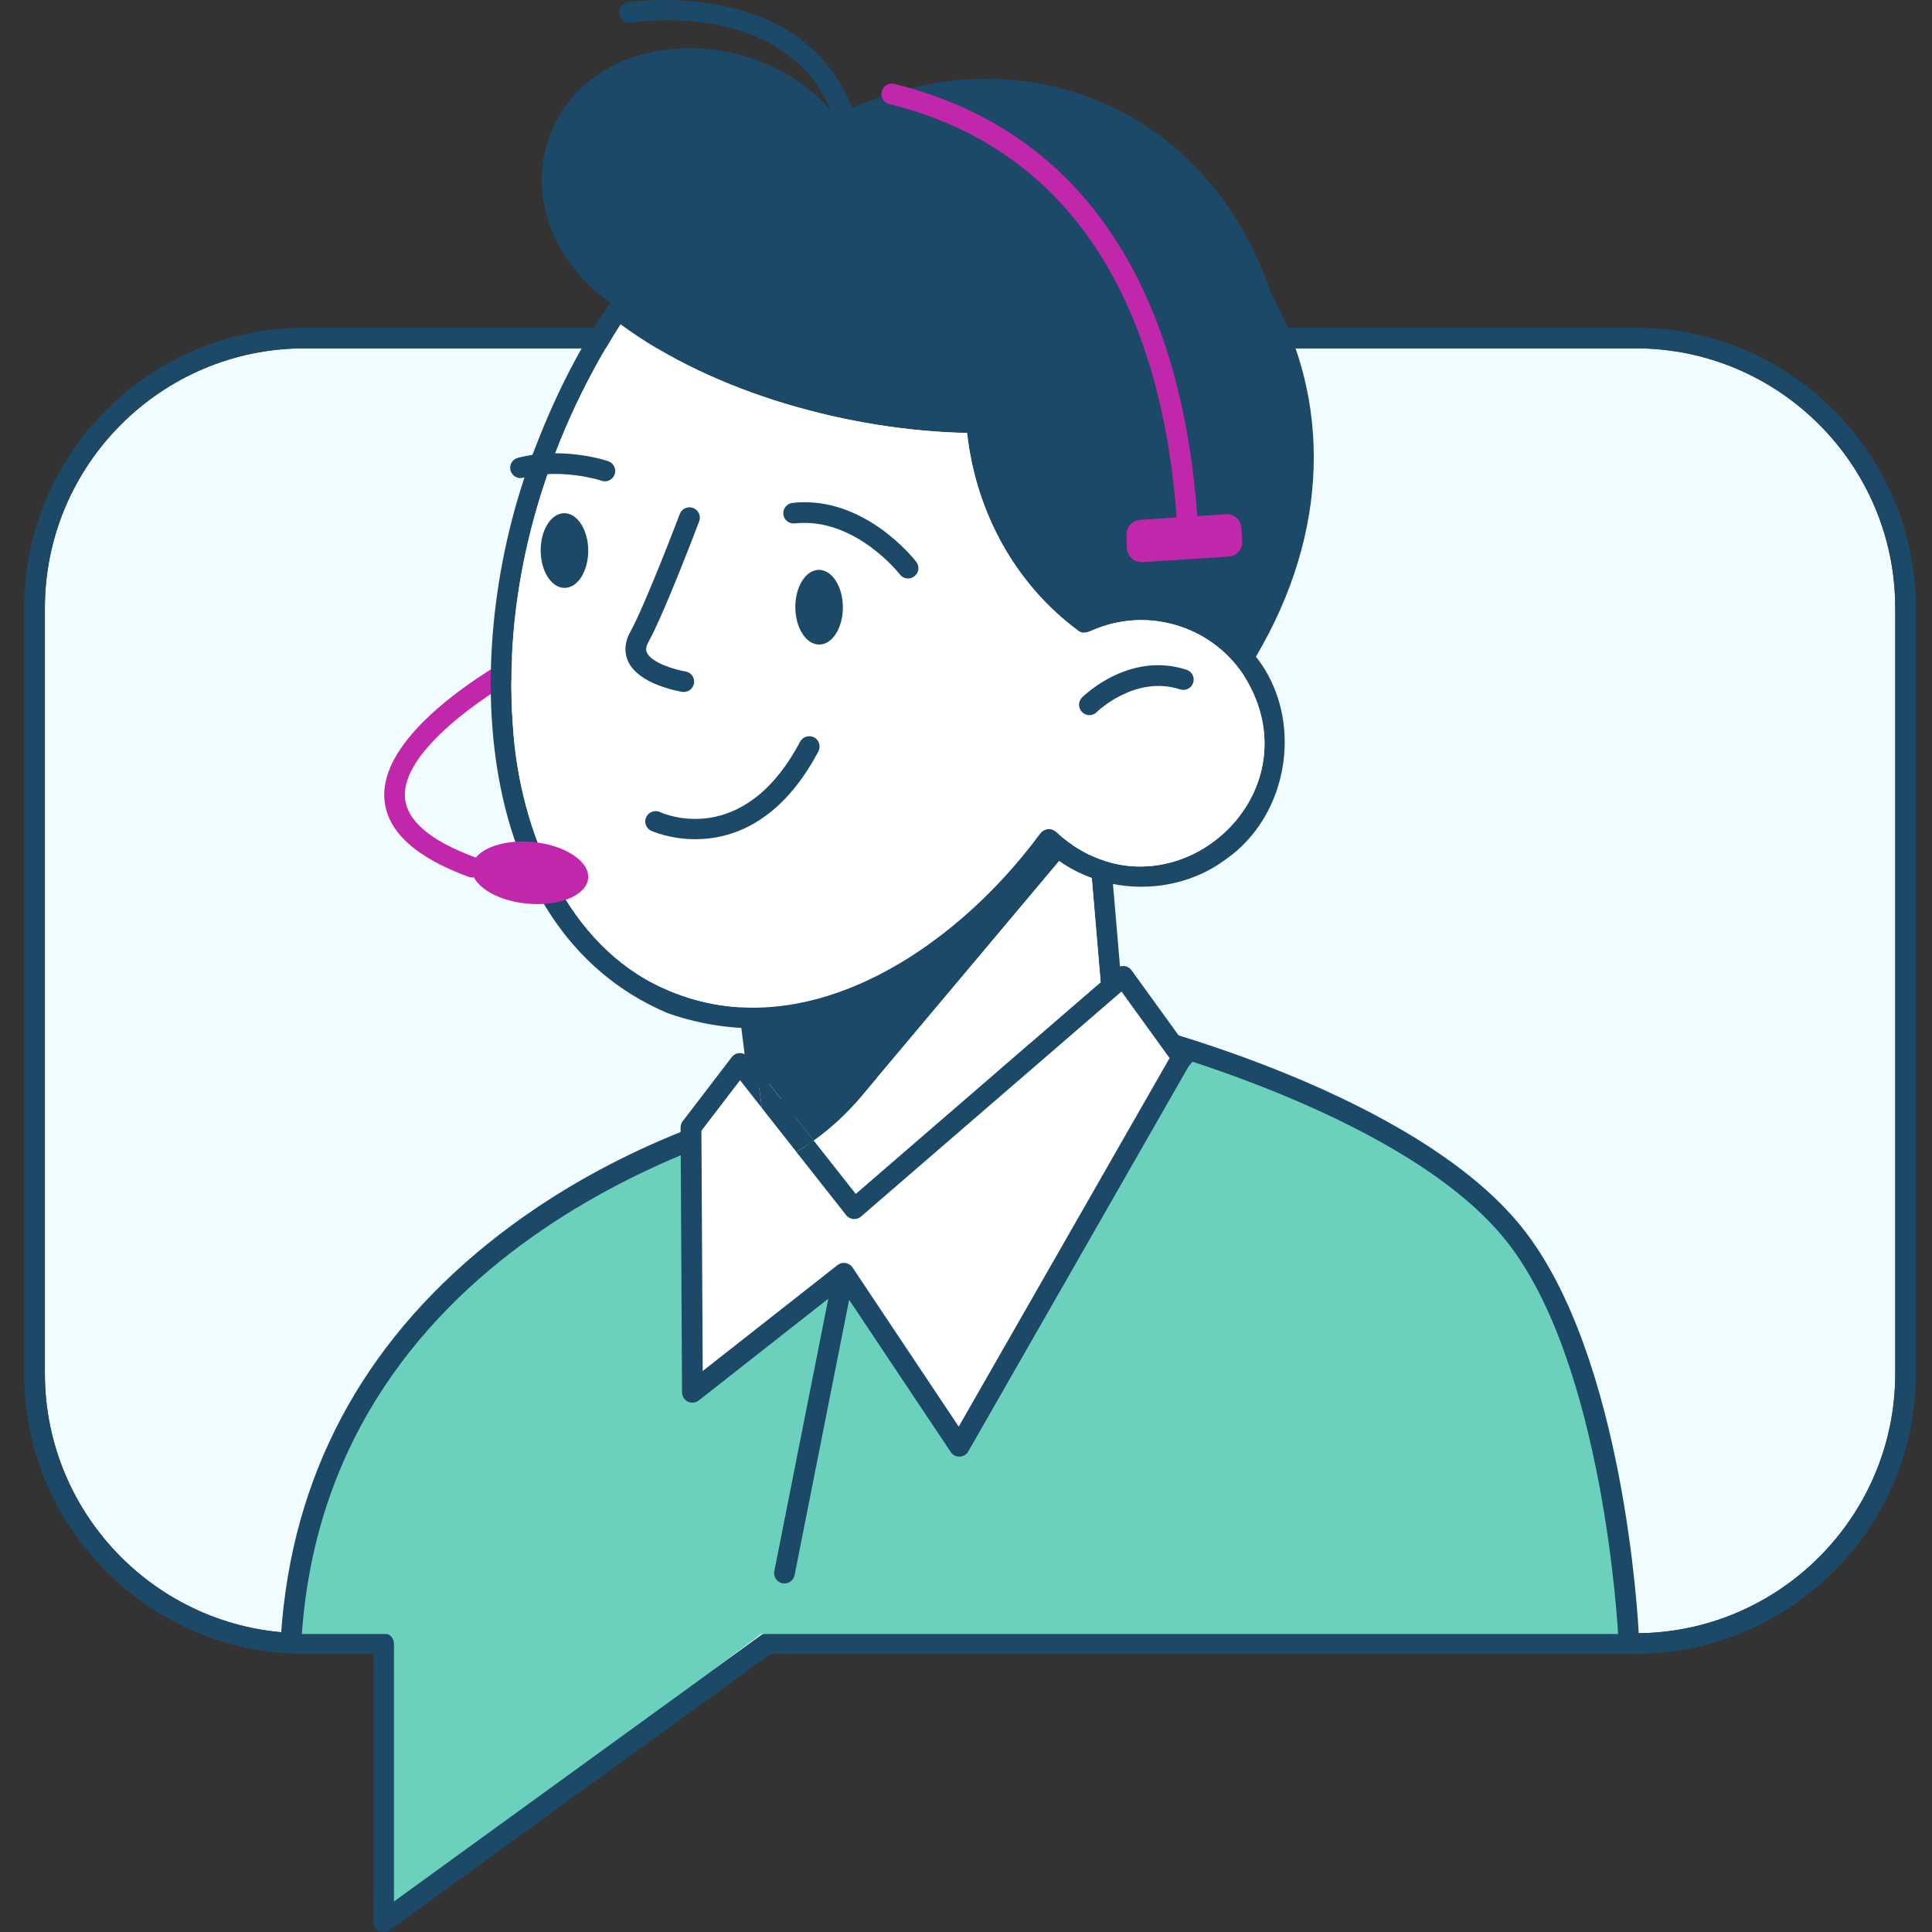 <svg width="240" height="240" viewBox="0 0 240 240" fill="none" xmlns="http://www.w3.org/2000/svg">
<rect x="0" y="0" width="240" height="240" fill="#333333" stroke="none"/>
<path d="M203.189 43.27C220.969 43.27 235.441 57.74 235.441 75.54V170.62C235.441 188.41 220.979 202.89 203.189 202.89H95.319C95.049 202.89 94.789 202.98 94.569 203.13L48.945 236.21V204.17C48.945 203.46 48.375 202.89 47.665 202.89H37.841C20.051 202.89 5.579 188.42 5.579 170.62V75.54C5.579 57.751 20.051 43.27 37.841 43.27H203.199H203.189Z" fill="#F0FCFF"/>
<path d="M47.655 238.72C48.355 237.56 100.006 198.89 100.006 198.89L47.365 200.05L47.655 238.72Z" fill="#6BD1BD"/>
<path d="M58.629 109.01C59.149 109.01 59.639 108.69 59.839 108.17C60.078 107.5 59.739 106.77 59.079 106.52C53.432 104.45 50.484 101.92 50.304 99.01C49.924 92.82 61.807 85.33 66.415 82.97C67.045 82.65 67.294 81.87 66.975 81.24C66.655 80.61 65.875 80.36 65.246 80.68C64.506 81.06 47.186 90.03 47.745 99.16C47.985 103.18 51.503 106.46 58.2 108.92C58.349 108.97 58.499 109 58.639 109L58.629 109.01Z" fill="#C127AB"/>
<path d="M47.076 239.86C46.646 239.64 46.376 239.2 46.376 238.72V205.45H37.831C18.621 205.45 3 189.82 3 170.62V75.54C3 56.331 18.621 40.711 37.831 40.711H203.189C222.389 40.711 238 56.34 238 75.54V170.62C238 189.83 222.379 205.45 203.189 205.45H95.739L48.415 239.76C48.195 239.92 47.925 240 47.665 240C47.465 240 47.266 239.95 47.086 239.86H47.076ZM37.831 43.27C20.041 43.27 5.569 57.74 5.569 75.54V170.62C5.569 188.41 20.041 202.89 37.831 202.89H47.655C48.365 202.89 48.935 203.46 48.935 204.17V236.21L94.559 203.13C94.779 202.97 95.039 202.89 95.309 202.89H203.179C220.959 202.89 235.431 188.42 235.431 170.62V75.54C235.431 57.751 220.969 43.27 203.179 43.27H37.831Z" fill="#1C4967"/>
<path d="M202.29 202.98C202.29 202.98 200.671 169.1 188.108 153.33C174.935 136.8 140.194 128.19 140.194 128.19L99.597 137.24C79.308 141.75 39.23 159.41 36.192 202.98" fill="#6BD1BD"/>
<path d="M36.212 204.27C36.881 204.27 37.441 203.75 37.491 203.08C40.949 153.46 93 140.05 99.737 138.52C99.787 138.52 99.836 138.51 99.886 138.5L140.184 129.52C143.532 130.39 174.995 138.93 187.108 154.14C199.261 169.4 200.99 202.72 201.01 203.05C201.04 203.76 201.64 204.3 202.35 204.27C203.059 204.24 203.609 203.63 203.569 202.93C203.499 201.53 201.79 168.45 189.117 152.54C175.834 135.86 141.953 127.31 140.514 126.95C140.324 126.9 140.124 126.9 139.924 126.95L99.487 135.96C99.437 135.96 99.387 135.97 99.327 135.98C92.78 137.44 75.89 142.17 60.628 154.47C44.927 167.13 36.282 183.42 34.922 202.9C34.872 203.61 35.402 204.22 36.112 204.27C36.142 204.27 36.172 204.27 36.202 204.27H36.212Z" fill="#1C4967"/>
<path d="M108.712 159.32C100.616 156.93 94.929 150.24 93.87 141.86L91.811 125.47C91.741 124.95 92.001 124.45 92.46 124.19L135.477 100.05C135.747 99.86 136.096 99.77 136.446 99.83C137.016 99.93 137.456 100.41 137.506 100.99L139.375 122.96L148 130.05C148.26 130.27 148.43 130.58 148.46 130.92C148.49 131.26 148.39 131.6 148.16 131.86L130.649 152.71C126.572 157.56 120.815 160.2 114.768 160.2C112.769 160.2 110.73 159.91 108.712 159.32ZM137.326 124.59C137.056 124.37 136.896 124.05 136.866 123.71L135.117 103.2L94.469 126.01L96.418 141.54C97.348 148.89 102.335 154.76 109.441 156.86C116.547 158.96 123.923 156.74 128.69 151.06L145.371 131.2L137.336 124.59H137.326Z" fill="#1C4967"/>
<path d="M85.854 140.03L86.034 172.94L104.854 158.16L119.206 179.65L146.84 131.35L139.554 121.27L106.143 150.14L91.931 132.09L85.864 140.02L85.854 140.03Z" fill="white"/>
<path d="M93.09 125.29L133.588 102.56L134.577 103.38L106.972 136.23C105.173 138.37 103.195 140.18 101.096 141.68L94.02 132.69L93.09 125.29Z" fill="#1C4967"/>
<path d="M84.835 139.25L90.901 131.32C91.141 131.01 91.511 130.82 91.911 130.82C92.301 130.82 92.67 131 92.92 131.31L94.01 132.69L94.629 137.62L91.931 134.19L87.133 140.46L87.293 170.31L104.044 157.15C104.044 157.15 104.084 157.13 104.104 157.11C104.124 157.1 104.144 157.08 104.164 157.07C104.284 156.99 104.414 156.94 104.554 156.9C104.574 156.9 104.594 156.9 104.614 156.9C104.754 156.88 104.894 156.87 105.044 156.9C105.044 156.9 105.054 156.9 105.064 156.9C105.064 156.9 105.084 156.9 105.094 156.9C105.193 156.92 105.273 156.97 105.363 157.01C105.423 157.04 105.493 157.05 105.543 157.09C105.683 157.19 105.813 157.3 105.903 157.45L119.096 177.22L145.291 131.44L139.315 123.17L106.962 151.12C106.703 151.35 106.353 151.46 106.003 151.43C105.653 151.4 105.333 151.22 105.114 150.95L98.927 143.1C99.656 142.67 100.376 142.19 101.076 141.68L106.293 148.3L138.685 120.31C138.955 120.08 139.315 119.97 139.674 120.01C140.034 120.05 140.354 120.24 140.564 120.53L147.85 130.61C148.15 131.02 148.17 131.56 147.92 132L120.285 180.3C120.065 180.69 119.655 180.93 119.216 180.95C119.196 180.95 119.186 180.95 119.176 180.95C118.746 180.95 118.346 180.74 118.106 180.38L105.483 161.47L98.707 195.67C98.587 196.28 98.047 196.7 97.448 196.7C97.368 196.7 97.278 196.7 97.198 196.68C96.498 196.54 96.049 195.87 96.188 195.17L102.895 161.33L86.804 173.97C86.414 174.27 85.894 174.33 85.454 174.12C85.015 173.91 84.735 173.46 84.725 172.97L84.545 140.06C84.545 139.78 84.635 139.5 84.805 139.27L84.835 139.25Z" fill="#1C4967"/>
<path d="M94.629 137.62L94.01 132.69L101.086 141.68C100.376 142.18 99.666 142.66 98.937 143.1L94.629 137.63V137.62Z" fill="#1C4967"/>
<path d="M66.765 54.92C56.93 79.3 57.9 115.29 82.976 125.87C100.286 131.88 116.877 122.91 130.479 106.13C136.536 111.24 145.871 111.51 152.227 106.78C160.223 101.26 162.052 89.19 156.015 81.57C165.25 65.951 165.26 49.711 157.924 36.531C150.318 13.741 127.681 3.901 105.833 13.411C99.567 -2.999 78.188 0.251 77.969 0.281C76.309 0.581 76.719 3.061 78.378 2.821C79.178 2.691 97.428 -0.059 103.215 13.741C93.92 2.841 73.731 3.091 68.364 16.641C65.436 24.081 68.714 32.551 75.8 37.62C72.142 42.901 69.163 48.781 66.765 54.91V54.92ZM77.089 40.27C88.673 48.84 105.603 53.48 120.135 53.781C121.235 63.751 126.232 72.66 133.948 78.35C134.587 78.86 135.327 78.45 135.966 78.18C138.585 77.11 141.413 76.77 144.192 77.22C145.301 77.4 146.381 77.7 147.42 78.11C150.309 79.26 152.827 81.3 154.516 83.92C163.921 98.88 145.461 114.91 132.059 104.1C131.669 103.8 131.359 103.4 130.939 103.16C130.4 102.82 129.67 102.98 129.27 103.47C118.276 118.45 99.367 130.51 82.376 122.74C70.593 117.46 64.546 103.36 63.706 90.12C62.427 72.63 67.684 54.95 77.079 40.261L77.089 40.27Z" fill="#1C4967"/>
<path d="M106.313 148.3L101.096 141.68C103.195 140.18 105.173 138.38 106.972 136.23L131.569 106.96C132.828 107.85 134.197 108.55 135.627 109.07L136.726 122.02L106.313 148.3Z" fill="white"/>
<path d="M109.541 11.361C109.711 10.671 110.411 10.251 111.09 10.421C139.494 17.451 147.25 43.42 148.729 64.111L152.287 63.88C153.297 63.81 154.166 64.581 154.216 65.591L154.316 67.221C154.376 68.221 153.617 69.081 152.617 69.141L141.923 69.831C140.894 69.9 140.014 69.1 139.984 68.07L139.934 66.451C139.904 65.471 140.654 64.641 141.633 64.581L146.161 64.281C144.742 44.441 137.366 19.571 110.461 12.921C109.771 12.751 109.351 12.051 109.521 11.371L109.541 11.361Z" fill="#C127AB"/>
<path d="M82.376 122.75C99.367 130.52 118.266 118.46 129.27 103.48C129.67 102.99 130.39 102.83 130.939 103.17C131.359 103.42 131.679 103.82 132.059 104.11C145.461 114.91 163.921 98.89 154.516 83.93C152.827 81.31 150.309 79.26 147.42 78.12C146.391 77.71 145.311 77.41 144.192 77.23C141.413 76.78 138.585 77.12 135.966 78.19C135.327 78.47 134.587 78.87 133.948 78.36C126.232 72.67 121.235 63.77 120.135 53.791C105.603 53.49 88.673 48.85 77.089 40.281C67.694 54.971 62.437 72.65 63.716 90.14C64.546 103.38 70.603 117.48 82.386 122.76L82.376 122.75Z" fill="white"/>
<path d="M135.327 88.84C135.657 88.84 135.986 88.71 136.236 88.46C136.316 88.38 141.024 83.82 146.601 85.64C147.27 85.86 148 85.49 148.22 84.82C148.44 84.15 148.07 83.42 147.4 83.2C140.284 80.88 134.657 86.41 134.417 86.64C133.918 87.14 133.918 87.95 134.417 88.46C134.667 88.71 134.997 88.84 135.327 88.84Z" fill="#1C4967"/>
<path d="M67.165 68.4C67.174 70.96 68.504 73.03 70.133 73.03C71.772 73.03 73.081 70.95 73.071 68.38C73.061 65.82 71.732 63.751 70.103 63.751C68.464 63.751 67.154 65.831 67.165 68.4Z" fill="#1C4967"/>
<path d="M75.14 59.791C75.68 59.791 76.18 59.45 76.359 58.92C76.589 58.251 76.23 57.52 75.56 57.291C75.33 57.211 69.933 55.42 64.336 56.87C63.647 57.05 63.237 57.751 63.417 58.431C63.596 59.111 64.296 59.531 64.976 59.35C69.813 58.1 74.69 59.7 74.74 59.721C74.88 59.77 75.01 59.791 75.15 59.791H75.14Z" fill="#1C4967"/>
<path d="M98.797 75.44C98.807 78 100.136 80.07 101.765 80.07C103.404 80.07 104.714 77.99 104.704 75.42C104.694 72.86 103.364 70.79 101.735 70.79C100.096 70.79 98.787 72.87 98.797 75.44Z" fill="#1C4967"/>
<path d="M112.809 71.861C113.079 71.861 113.359 71.77 113.589 71.59C114.149 71.16 114.258 70.35 113.819 69.79C113.559 69.451 107.312 61.49 98.447 62.471C97.748 62.55 97.238 63.181 97.308 63.891C97.388 64.591 98.017 65.1 98.727 65.02C106.173 64.201 111.73 71.28 111.79 71.361C112.04 71.691 112.419 71.861 112.809 71.861Z" fill="#1C4967"/>
<path d="M84.945 85.96C85.564 85.96 86.104 85.51 86.214 84.88C86.324 84.18 85.854 83.52 85.154 83.41C83.855 83.2 80.987 82.36 80.377 81.1C80.257 80.86 80.157 80.46 80.567 79.72C82.516 76.2 86.684 65.231 86.854 64.76C87.103 64.1 86.774 63.361 86.104 63.1C85.444 62.85 84.705 63.181 84.445 63.85C84.405 63.961 80.167 75.12 78.308 78.47C77.399 80.11 77.669 81.42 78.058 82.22C79.418 85.02 84.195 85.85 84.735 85.94C84.805 85.95 84.875 85.96 84.935 85.96H84.945Z" fill="#1C4967"/>
<path d="M86.374 104.25C90.742 104.25 96.898 102.34 101.665 93.34C101.995 92.71 101.755 91.94 101.136 91.6C100.506 91.27 99.737 91.51 99.397 92.13C92.321 105.49 82.396 101.07 81.986 100.88C81.347 100.58 80.587 100.86 80.277 101.5C79.977 102.14 80.247 102.9 80.887 103.2C80.937 103.22 83.186 104.25 86.374 104.25Z" fill="#1C4967"/>
<path d="M58.619 107.73C58.419 109.85 61.488 111.87 65.475 112.25C69.463 112.63 72.861 111.23 73.061 109.12C73.261 107 70.193 104.98 66.205 104.6C62.217 104.22 58.819 105.62 58.619 107.73Z" fill="#C127AB"/>
</svg>
